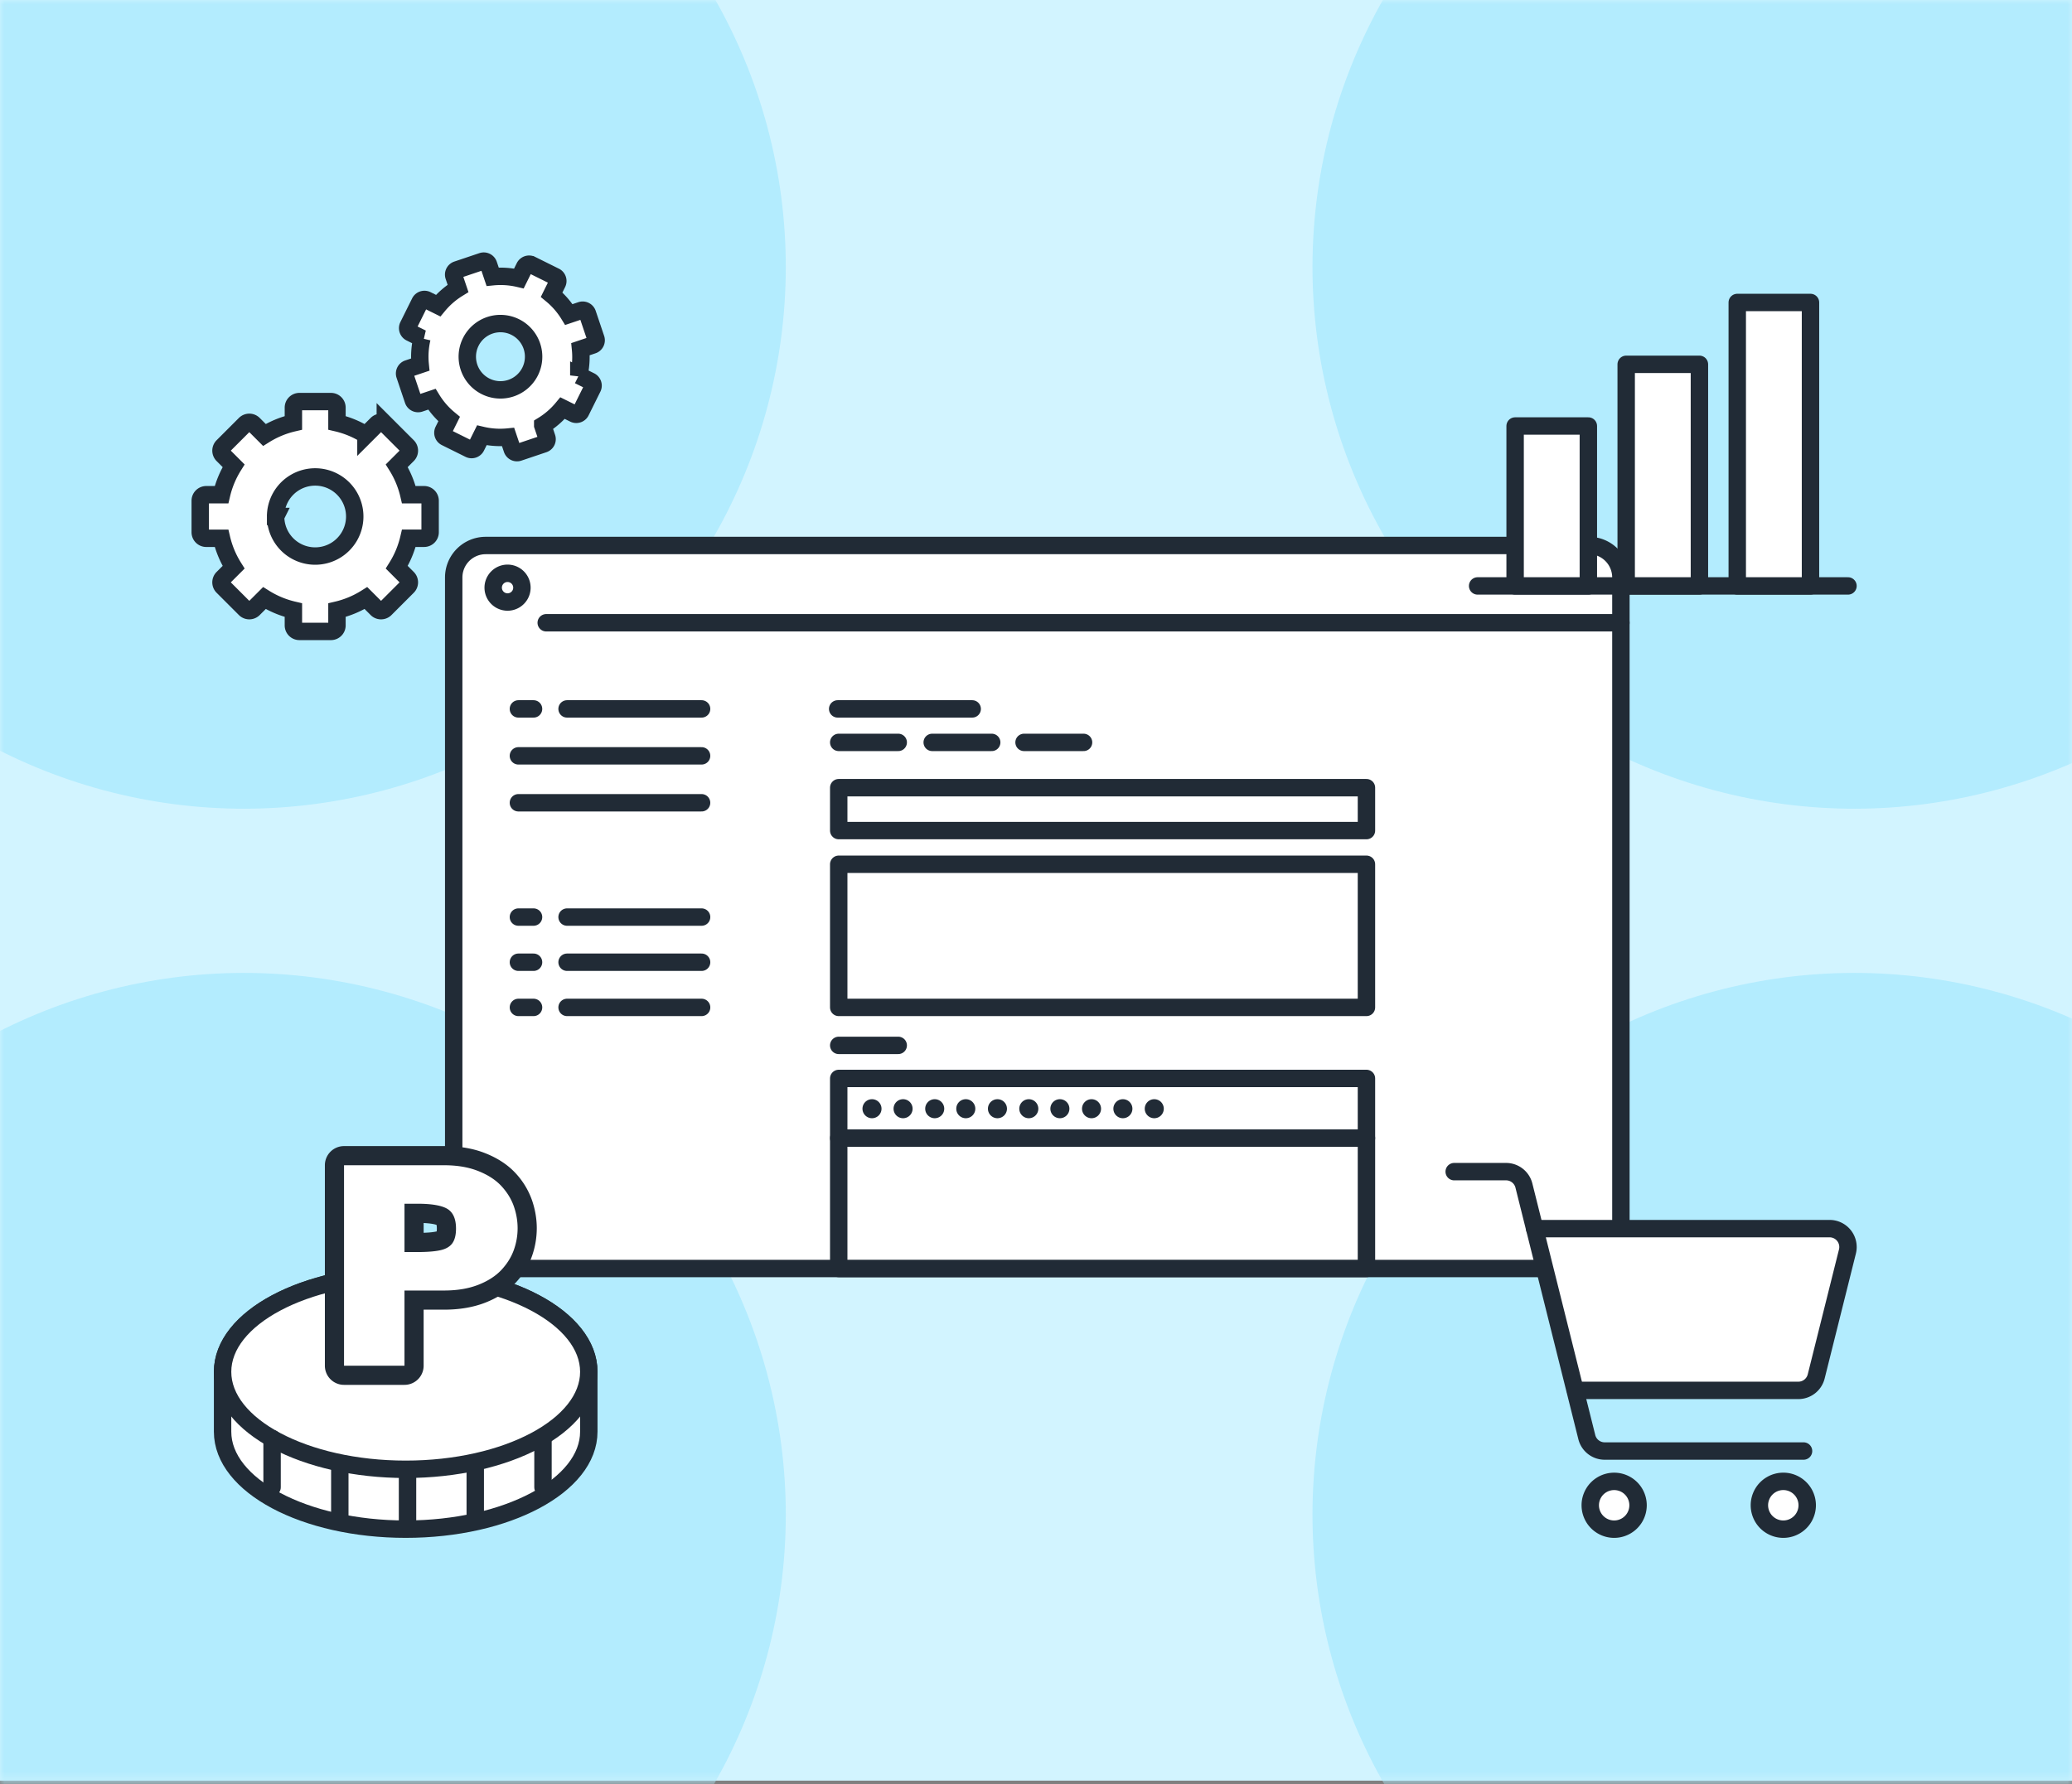 <svg width="238" height="205" fill="none" xmlns="http://www.w3.org/2000/svg"><rect width="100%" height="100%" fill="#808080" stroke="none"/><path fill="#D2F4FF" d="M0 0h238v204.579H0z"/><mask id="a" style="mask-type:alpha" maskUnits="userSpaceOnUse" x="0" y="0" width="238" height="205"><path fill="#D2F4FF" d="M0 0h238v204.579H0z"/></mask><g mask="url(#a)" fill="#B3ECFE"><circle cx="213" cy="30.673" r="62.239" transform="rotate(45 213 30.673)"/><circle cx="28.02" cy="30.673" r="62.239" transform="rotate(45 28.02 30.673)"/><circle cx="213" cy="174.02" r="62.239" transform="rotate(45 213 174.02)"/><circle cx="28.02" cy="174.02" r="62.239" transform="rotate(45 28.02 174.02)"/></g><path d="M182.51 62.673H55.79a3.674 3.674 0 0 0-3.675 3.674v75.717a3.674 3.674 0 0 0 3.674 3.675H182.51a3.674 3.674 0 0 0 3.674-3.675V66.347a3.674 3.674 0 0 0-3.674-3.674Z" fill="#fff" stroke="#212B36" stroke-width="2" stroke-linecap="round" stroke-linejoin="round"/><path d="M156.957 99.296H96.34v16.446h60.617V99.296Zm0 24.607H96.34v21.835h60.617v-21.835Z" fill="#fff" stroke="#212B36" stroke-width="2" stroke-linecap="round" stroke-linejoin="round"/><path d="M96.34 120.105h6.835" stroke="#212B36" stroke-width="2" stroke-linecap="round" stroke-linejoin="round"/><path d="M156.957 90.497H96.34v4.93h60.617v-4.93Z" fill="#fff" stroke="#212B36" stroke-width="2" stroke-linecap="round" stroke-linejoin="round"/><path d="M59.547 81.447h1.738m3.851 0h15.452m-21.041 23.916h1.738m3.851 0h15.452m-21.041 5.189h1.738m3.851 0h15.452m-21.041 5.19h1.738m3.851 0h15.452M96.34 85.294h6.835m3.902 0h6.835m3.715 0h6.835m-28.243-3.847h15.452M59.547 86.84h21.04m-21.04 5.391h21.04M186.184 71.55H62.741" stroke="#212B36" stroke-width="2" stroke-linecap="round" stroke-linejoin="round"/><path d="M58.3 69.167a1.65 1.65 0 1 0 0-3.3 1.65 1.65 0 0 0 0 3.3Z" fill="#fff" stroke="#212B36" stroke-width="2" stroke-linecap="round" stroke-linejoin="round"/><path d="M100.129 128.474a1.093 1.093 0 1 0 0-2.185 1.093 1.093 0 0 0 0 2.185Zm3.603 0a1.093 1.093 0 1 0 0-2.186 1.093 1.093 0 0 0 0 2.186Zm3.602 0a1.093 1.093 0 1 0 0-2.185 1.093 1.093 0 0 0 0 2.185Zm3.602 0a1.093 1.093 0 1 0 0-2.186 1.093 1.093 0 0 0 0 2.186Zm3.603 0a1.093 1.093 0 1 0 0-2.185 1.093 1.093 0 0 0 0 2.185Zm3.602 0a1.093 1.093 0 1 0 0-2.185 1.093 1.093 0 0 0 0 2.185Zm3.603 0a1.093 1.093 0 1 0 0-2.186 1.093 1.093 0 0 0 0 2.186Zm3.602 0a1.093 1.093 0 1 0 0-2.185 1.093 1.093 0 0 0 0 2.185Zm3.602 0a1.093 1.093 0 1 0 0-2.185 1.093 1.093 0 0 0 0 2.185Zm3.604 0a1.093 1.093 0 1 0 0-2.185 1.093 1.093 0 0 0 0 2.185Z" fill="#212B36"/><path d="M96.34 130.759h60.617m12.769-63.441h42.543" stroke="#212B36" stroke-width="2" stroke-linecap="round" stroke-linejoin="round"/><path d="M182.446 48.945h-8.412v18.373h8.412V48.945Zm12.758-7.088h-8.412v25.46h8.412v-25.46Zm12.758-7.105h-8.412v32.565h8.412V34.752ZM67.633 157.61c0-6.186-9.417-11.2-21.033-11.2-11.616 0-21.033 5.014-21.033 11.2v6.878c0 6.185 9.417 11.199 21.033 11.199 11.616 0 21.033-5.014 21.033-11.199v-6.878Z" fill="#fff" stroke="#212B36" stroke-width="2" stroke-linecap="round" stroke-linejoin="round"/><path d="M46.6 168.809c11.616 0 21.033-5.014 21.033-11.199 0-6.186-9.417-11.2-21.033-11.2-11.616 0-21.033 5.014-21.033 11.2 0 6.185 9.417 11.199 21.033 11.199Z" fill="#fff" stroke="#212B36" stroke-width="2" stroke-linecap="round" stroke-linejoin="round"/><path d="M39.517 158.008a1.1 1.1 0 0 1-1.1-1.101v-23.031a1.1 1.1 0 0 1 1.1-1.1h11.497c1.638 0 3.099.252 4.34.749 1.256.497 2.283 1.172 3.05 2a7.776 7.776 0 0 1 1.65 2.687 8.8 8.8 0 0 1 .503 2.911c0 .967-.17 1.934-.506 2.873-.343.954-.897 1.846-1.649 2.653-.778.829-1.805 1.496-3.054 1.986-1.25.487-2.707.734-4.334.734h-3.452v7.538a1.1 1.1 0 0 1-1.1 1.101h-6.945Zm8.442-15.259c1.054 0 1.864-.064 2.408-.19.349-.08.582-.202.697-.363.08-.114.215-.399.215-1.041 0-1.032-.346-1.251-.46-1.323-.257-.16-.985-.435-2.896-.435h-.361v3.352h.397Z" fill="#fff"/><path d="M51.014 133.876c1.51 0 2.816.224 3.932.67 1.11.441 1.992 1.015 2.651 1.726.654.707 1.126 1.477 1.419 2.306.292.834.44 1.679.44 2.545a7.39 7.39 0 0 1-.44 2.502c-.293.813-.765 1.573-1.419 2.274-.659.702-1.54 1.275-2.651 1.711-1.116.436-2.423.659-3.932.659h-4.553v8.638h-6.944v-23.031h11.497Zm-4.553 9.973h1.498c1.153 0 2.035-.075 2.657-.218.622-.144 1.068-.409 1.344-.797.276-.388.42-.946.42-1.679 0-1.095-.324-1.844-.972-2.253-.649-.403-1.812-.605-3.486-.605h-1.46v5.552Zm4.553-12.173H39.517a2.2 2.2 0 0 0-2.2 2.2v23.031a2.2 2.2 0 0 0 2.2 2.201h6.944a2.2 2.2 0 0 0 2.2-2.201v-6.438h2.353c1.765 0 3.357-.272 4.732-.809 1.407-.552 2.568-1.31 3.455-2.254.86-.923 1.492-1.942 1.885-3.036a9.63 9.63 0 0 0 .571-3.247c0-1.102-.19-2.203-.565-3.272a8.853 8.853 0 0 0-1.88-3.073c-.879-.95-2.041-1.716-3.454-2.277-1.366-.547-2.964-.825-4.744-.825Zm-2.352 9.961v-1.123c.87.041 1.3.152 1.48.214.017.078.037.214.037.427 0 .142-.009.248-.019.322l-.039.01c-.25.057-.695.124-1.46.15Z" fill="#212B36"/><path d="M31.252 165.265v5.613m31.118-5.613v5.613m-23.338-2.471v5.613m7.778-4.395v5.614m7.78-6.832v5.613" stroke="#212B36" stroke-width="2" stroke-linecap="round" stroke-linejoin="round"/><path d="M176.28 141.158h33.878a2.114 2.114 0 0 1 2.049 2.625l-3.591 14.361a2.113 2.113 0 0 1-2.048 1.599h-25.593" fill="#fff"/><path d="M176.28 141.158h33.878a2.114 2.114 0 0 1 2.049 2.625l-3.591 14.361a2.113 2.113 0 0 1-2.048 1.599h-25.593" stroke="#212B36" stroke-width="2" stroke-linecap="round" stroke-linejoin="round"/><path d="M185.41 175.687a2.745 2.745 0 1 0 0-5.49 2.745 2.745 0 0 0 0 5.49Zm19.429 0a2.746 2.746 0 1 0 0-5.492 2.746 2.746 0 0 0 0 5.492Z" fill="#fff" stroke="#212B36" stroke-width="2" stroke-linecap="round" stroke-linejoin="round"/><path d="M167.037 134.611h5.957c.969 0 1.813.659 2.049 1.599l7.225 28.901a2.112 2.112 0 0 0 2.049 1.599h22.846" stroke="#212B36" stroke-width="2" stroke-linecap="round" stroke-linejoin="round"/><path d="M23 57.53v3.621c0 .382.31.692.692.692h1.752a10.965 10.965 0 0 0 1.388 3.33l-1.245 1.245a.692.692 0 0 0 0 .978l2.56 2.56c.27.27.709.27.979 0l1.245-1.244a10.964 10.964 0 0 0 3.33 1.387v1.753a.69.69 0 0 0 .691.691h3.622c.382 0 .691-.31.691-.691v-1.753a10.967 10.967 0 0 0 3.33-1.388l1.246 1.246c.27.27.707.27.978 0l2.56-2.561a.692.692 0 0 0 0-.978l-1.245-1.246a10.968 10.968 0 0 0 1.388-3.33h1.752a.69.69 0 0 0 .692-.69V57.53a.692.692 0 0 0-.692-.692h-1.752a10.974 10.974 0 0 0-1.388-3.33l1.246-1.245a.692.692 0 0 0 0-.978l-2.561-2.561a.692.692 0 0 0-.978 0l-1.246 1.245a10.972 10.972 0 0 0-3.33-1.388V46.83a.692.692 0 0 0-.691-.692h-3.622a.692.692 0 0 0-.692.692v1.752a10.968 10.968 0 0 0-3.33 1.388l-1.244-1.245a.692.692 0 0 0-.979 0l-2.56 2.56a.692.692 0 0 0 0 .979l1.245 1.245a10.963 10.963 0 0 0-1.388 3.33h-1.752a.692.692 0 0 0-.692.692Zm8.659 1.81a4.544 4.544 0 1 1 9.088.001 4.544 4.544 0 0 1-9.088 0Zm16.577-24.615-1.35 2.719a.58.58 0 0 0 .262.777l1.316.653a9.194 9.194 0 0 0-.198 3.017l-1.399.47a.58.58 0 0 0-.364.735l.968 2.877a.58.58 0 0 0 .735.364l1.399-.47a9.192 9.192 0 0 0 1.983 2.282l-.653 1.315a.58.58 0 0 0 .262.778l2.719 1.349a.58.58 0 0 0 .777-.262l.653-1.316a9.192 9.192 0 0 0 3.017.198l.471 1.4a.58.58 0 0 0 .735.364l2.876-.969a.58.58 0 0 0 .365-.735l-.471-1.398a9.19 9.19 0 0 0 2.282-1.983l1.316.652a.58.58 0 0 0 .777-.261l1.349-2.72a.58.58 0 0 0-.262-.777l-1.316-.653a9.194 9.194 0 0 0 .199-3.016l1.399-.471a.58.58 0 0 0 .364-.735l-.969-2.877a.58.58 0 0 0-.734-.364l-1.4.47a9.198 9.198 0 0 0-1.982-2.281l.652-1.316a.58.58 0 0 0-.261-.777l-2.72-1.35a.58.58 0 0 0-.777.262l-.652 1.316a9.192 9.192 0 0 0-3.017-.198l-.471-1.4a.58.58 0 0 0-.735-.363l-2.877.968a.58.58 0 0 0-.364.735l.471 1.399a9.192 9.192 0 0 0-2.282 1.983l-1.316-.653a.58.58 0 0 0-.777.262Zm5.827 4.585a3.809 3.809 0 1 1 6.824 3.386 3.809 3.809 0 0 1-6.824-3.386Z" fill="#fff" stroke="#212B36" stroke-width="2"/></svg>